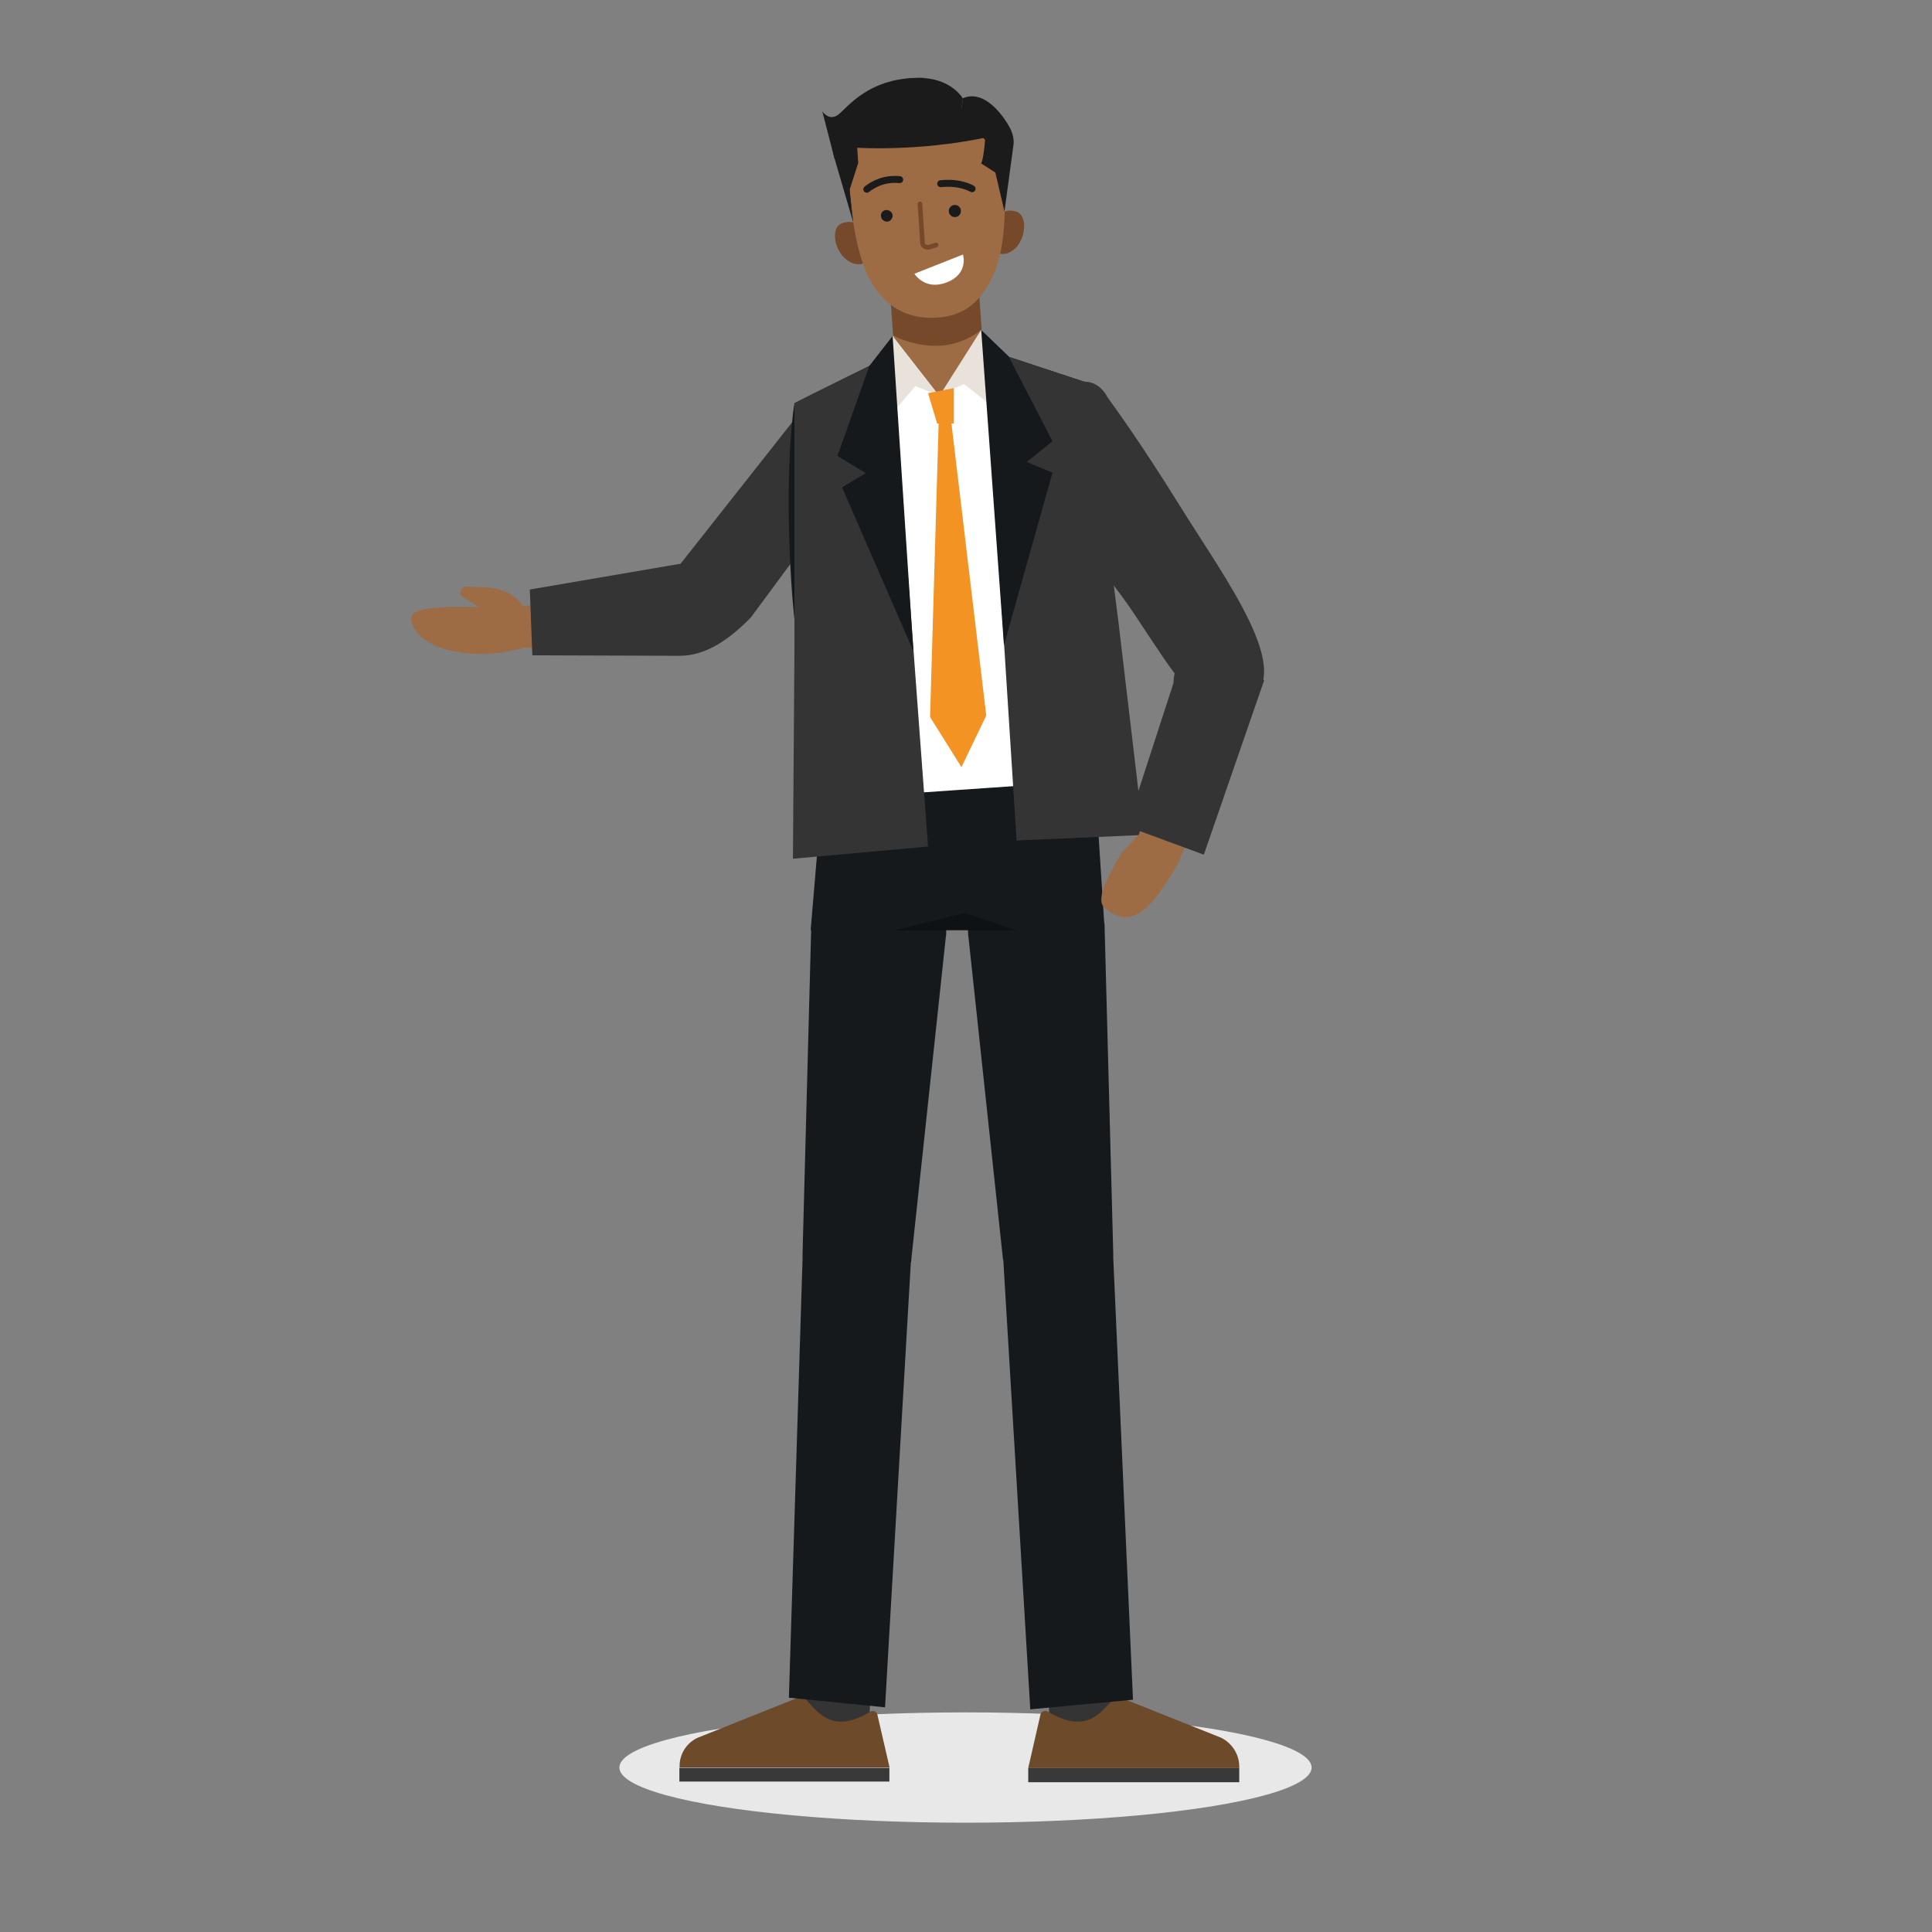 <?xml version="1.0" encoding="utf-8"?>
<!-- Generator: Adobe Illustrator 25.0.0, SVG Export Plug-In . SVG Version: 6.00 Build 0)  -->
<svg version="1.1" xmlns="http://www.w3.org/2000/svg" xmlns:xlink="http://www.w3.org/1999/xlink" x="0px" y="0px"
	 viewBox="0 0 381.8 381.8" style="enable-background:new 0 0 381.8 381.8;" xml:space="preserve">
<rect x="0" y="0" width="381.8" height="381.8" fill="#808080" stroke="none"/>
<style type="text/css">
	.st0{fill:#E9E8E8;}
	.st1{fill:#9E6C44;}
	.st2{fill:#343434;}
	.st3{fill:#ECC298;}
	.st4{fill:#6C4A2A;}
	.st5{fill:#383938;}
	.st6{fill:#15191C;}
	.st7{opacity:0.3;fill:#020203;}
	.st8{fill:#FFFFFF;}
	.st9{fill:#E8E2DB;}
	.st10{fill:#75492A;}
	.st11{fill:#F39324;}
	.st12{fill:#1B1B1B;}
	.st13{fill:none;stroke:#75492A;stroke-width:0.915;stroke-linecap:round;stroke-miterlimit:10;}
	.st14{fill:none;stroke:#1B1B1B;stroke-width:1.373;stroke-linecap:round;stroke-miterlimit:10;}
</style>
<g id="Layer_1">
</g>
<g id="Layer_2">
	<g>
		<ellipse class="st0" cx="190.8" cy="349.3" rx="68.4" ry="10.9"/>
		<g>
			<g id="Modern_man_3_1_">
				<g>
					<path class="st1" d="M103.5,128l-0.1,0c0,0-4.9,1.7-11.1,1.1c-8-0.7-11.4-4.7-11-7.2c0.4-2.3,9.8-2,13.4-1.9l-3.2-2
						c-0.3-0.2-0.6-0.6-0.5-1c0-0.6,0.6-1.1,1.2-1.1l4.2,0.2c1.6,0.1,3.2,0.5,4.6,1.4c1.8,1.2,2.3,2.3,2.3,2.3l27.6-2.8L171,75.5
						l9.9,0.9l-36,41c0.3,6.2-4.6,11.3-10.8,11.2L103.5,128z"/>
					<path class="st2" d="M134.5,111.4l-29.8,5.1l0.5,13l29.1,0.1c5.4,0,10.1-3.5,14.1-7.6l25.2-34.1l-16.7-4.9L134.5,111.4z"/>
				</g>
				<path class="st3" d="M218.8,150.1c-1-0.5-2-0.5-2-0.5l-0.2,2.8l2.5-0.5L218.8,150.1z"/>
				<g>
					<g>
						<polygon class="st2" points="220.1,344 219.2,315.3 206.6,315.3 207.5,344 						"/>
					</g>
					<g>
						<path class="st4" d="M205.6,338.9l-2.4,10.5h41.7v-0.3c0-2.4-1.4-4.6-3.6-5.7l-19.3-7.7c-0.7-0.3-1.6-0.3-2.1,0.2
							c-2.5,2.6-5.2,6.9-12.9,2.3C206.4,337.9,205.7,338.3,205.6,338.9z"/>
						<rect x="203.2" y="349.4" class="st5" width="41.7" height="2.8"/>
					</g>
				</g>
				<g>
					<g>
						<polygon class="st2" points="159,344 159.9,315.3 172.6,315.3 171.7,344 						"/>
					</g>
					<g>
						<path class="st4" d="M173.4,338.9l2.4,10.4h-41.5v-0.3c0-2.4,1.4-4.6,3.6-5.6l19.3-7.7c0.7-0.3,1.6-0.3,2.1,0.2
							c2.5,2.6,5.2,6.9,12.8,2.3C172.6,337.9,173.3,338.3,173.4,338.9z"/>
						
							<rect x="134.3" y="349.4" transform="matrix(-1 -4.493085e-11 4.493085e-11 -1 310.061 701.47)" class="st5" width="41.5" height="2.7"/>
					</g>
				</g>
				<path class="st6" d="M158.6,248.8c0-0.3,0-0.7,0-1.1l1.7-63.9h-0.1l2.5-29.5h53.7l1.8,27.9c0.1,0.4,0.1,0.9,0.1,1.3l1.7,64.2
					c0,0.3,0,0.6,0,0.9l3.9,87.3l-20.3,1.9l-5.3-88.3c0-0.2,0-0.5-0.1-0.7l-6.8-63.5c-0.1-0.5-0.1-1-0.1-1.5h-4.3c0,0.5,0,1-0.1,1.5
					l-6.8,63.5c0,0.2,0,0.5-0.1,0.7l-5.1,87.9l-19-1.9L158.6,248.8z"/>
				<polygon class="st7" points="190.7,180.4 201,183.9 176.6,183.9 				"/>
				<path class="st8" d="M157,79.6l20.2-9.5l8.9-0.5l8.6-0.7l20.3,6.7l2.8,37c0,0,9.4,35.1,0.7,41.5l-53.6,3.7
					c-8.9-4.9-6.2-36.4-6.2-36.4L157,79.6z"/>
				<path class="st8" d="M193.9,65.2l1,3.8l6.6,2.4c0,0,0.2,9.5-15.3,10.8c-15.5,1.3-17.5-7.6-17.5-7.6l7.2-4.2l0.5-3.9L193.9,65.2"
					/>
				<polygon class="st9" points="193.9,65.2 197.3,69.8 197,81 190.5,75.9 185.2,78.2 				"/>
				<polygon class="st2" points="194.7,68.9 200.9,166.1 226,165 221.1,123.5 215,75.6 				"/>
				<path class="st6" d="M157,79.6c-2.7,18.3-0.3,55.8,3.8,58.5c5,3.3,14.7,1.2,14.7,1.2c3.5-5.1-6-36.8-2-49.1L157,79.6z"/>
				<g>
					<path class="st1" d="M245.3,126.5c4.2,2.4,5.4,7.8,2.7,11.8l-14.6,30.9l-0.1,0.1c0,0,0.2,0.8-3.9,6.7
						c-5.2,7.6-8.9,5.2-11.1,3.4c-2.1-1.7,1.3-7.4,3.4-10.9l3.4-3.6l7-29"/>
					<path class="st2" d="M213.3,75.5L213.3,75.5c1.6-0.3,3.3,0.2,4.4,1.4c0.4,0.4,0.8,0.9,1.1,1.5c0.1,0.1,0.1,0.2,0.2,0.3
						c0.8,1.1,6.3,8.6,14,21c9.1,14.7,23.5,33.7,13.3,39c-3.8,2-9.6-0.6-12.4-3.5c-2-2-5.8-7.9-9.5-13.5
						c-7.8-11.8-15.5-17.4-19.2-28.6l-0.9-2.7C202.1,83.8,206.4,76.8,213.3,75.5z"/>
					<path class="st2" d="M231.9,135l-9.2,28.3l15.2,5.6l11.9-34.4c0,0-3.5-7.3-10.6-7.9C232,126.1,231.9,135,231.9,135z"/>
				</g>
				<g>
					<path class="st1" d="M193.9,65.2l-8.3,13.1l-9.2-11.8C176.4,66.4,193.7,65.3,193.9,65.2z"/>
					<path class="st10" d="M175.8,56.6l17.5-1.2l0.7,9.7c-8,6.5-17.5,1.2-17.5,1.2L175.8,56.6z"/>
				</g>
				<polygon class="st9" points="176.4,66.4 173.7,71.4 175.6,82.5 180.9,76.3 185.6,78.2 				"/>
				<polygon class="st2" points="176.2,70.1 183.4,167.3 156.7,169.7 157,127.9 157,79.6 				"/>
				<polygon class="st6" points="193.9,65.2 198.4,127.5 208,93.4 202.9,91.3 208,87.2 199.3,70.4 				"/>
				<polygon class="st6" points="176.4,66.4 180.5,128.7 166.4,96.3 171.1,93.5 165.5,90.1 171.8,72.3 				"/>
				<polygon class="st11" points="183.4,77.7 185.2,83.7 188.5,83.7 188.5,76.7 				"/>
				<polyline class="st11" points="185.5,83.5 183.8,141.7 190,151.6 194.9,141.4 188,83.5 				"/>
				<path class="st12" d="M190.3,19.5c0,0-3.5-6.4-14.3-3.2c-7.6,2.3-10.2,7.9-11.1,11c-0.3,1.2-0.4,2.4-0.1,3.6l3.8,13l10-19.1
					l10.9,0.1L190.3,19.5z"/>
				<g>
					<path class="st10" d="M170.2,45c0,0-1.4-1.9-4-0.8c-2.5,1.2-0.9,7.4,3.1,8c0,0,1.4,0.2,2.5-0.8C171.8,51.4,170.5,46.7,170.2,45
						z"/>
				</g>
				<g>
					<path class="st10" d="M197,43.1c0,0,1.1-2.1,3.8-1.3c2.7,0.8,1.9,7.2-1.9,8.3c0,0-1.4,0.4-2.6-0.5
						C196.3,49.7,197,44.9,197,43.1z"/>
				</g>
				<path class="st1" d="M167.9,37.5c0.3,4.3,1.3,13.2,4.3,18.3c2.8,4.8,7.1,7.2,12.4,7c5.4-0.2,9.2-2.5,12-9.2
					c2.8-6.7,1.8-18.1,1.8-18.1s-1.1-15.3-16.2-14.2C166.4,22.3,167.9,37.5,167.9,37.5z"/>
				<path class="st13" d="M181.8,40.3l0.5,7.6c0,0.2,0,0.3,0.1,0.4c0.2,0.5,0.9,0.7,1.4,0.5l1.2-0.4"/>
				<circle class="st12" cx="188.7" cy="41.7" r="1.2"/>
				<path class="st12" d="M174.1,42.7c0,0.6,0.6,1.1,1.2,1.1c0.6,0,1.1-0.6,1.1-1.2c0-0.6-0.6-1.1-1.2-1.1
					C174.5,41.5,174,42.1,174.1,42.7z"/>
				<path class="st14" d="M177.8,35.5c-3.1-0.3-5.2,0.9-6.5,1.9"/>
				<path class="st14" d="M185.9,36.3c2.8-0.3,4.9,0.3,6.2,1"/>
				<path class="st12" d="M198.5,41.8l1.8-13.3c0.1-1.1-0.2-2.2-0.7-3.2c-1.3-2.4-5-7.7-9.3-5.9l-0.8,5.4c0,0,5.7,0.7,8.4,7.9
					L198.5,41.8z"/>
				<path class="st8" d="M190.3,50.3c0,0,1.2,3.8-3.2,5.5c-4.3,1.7-6.4-1.7-6.4-1.7L190.3,50.3z"/>
				<path class="st12" d="M168.6,43.9l-0.7-6.4l1.7-5.3l-0.2-3c0,0,11.9,0.8,25.3-2c-0.3,4.3-0.8,5.1-0.8,5.1l2.8,1.8l1.8,7.7V29.1
					l-6.4-6.6l-5.5-2.6l-7.4-0.8l-9.1,2.9l-3.5,7.6L168.6,43.9z"/>
				<path class="st12" d="M164.8,30.9l-2.3-8.9c0,0,1.3,2,3.1,0.7c1.8-1.3,6.1-7.7,17-7.3c0.5,6.9-8.5,10.1-8.5,10.1l-9.1,6"/>
			</g>
		</g>
	</g>
</g>
<g id="Layer_3">
</g>
</svg>
